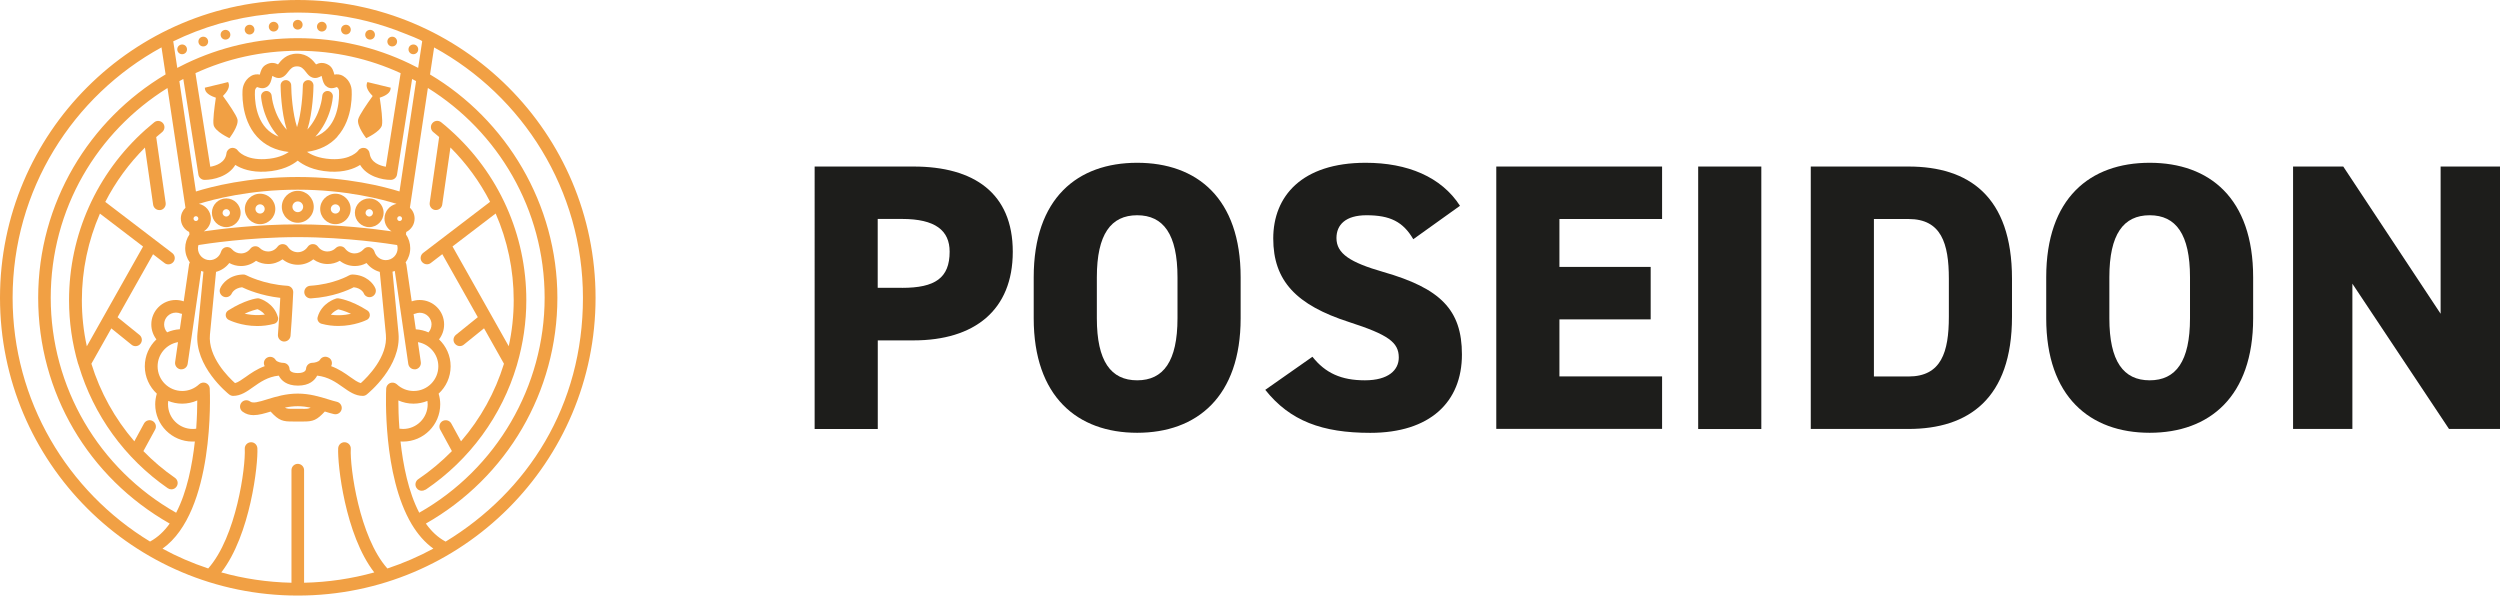 <?xml version="1.0" encoding="UTF-8"?><svg id="Ebene_1" xmlns="http://www.w3.org/2000/svg" viewBox="0 0 372.59 88.76"><defs><style>.cls-1{fill:#1d1d1b;}.cls-2{fill:#f1a044;}</style></defs><path class="cls-1" d="M130.82,50.73v13.21h-9.41V24.82h14.74c9.01,0,14.79,3.97,14.79,12.7s-5.73,13.21-14.79,13.21h-5.33ZM134.44,42.9c4.93,0,7.09-1.47,7.09-5.39,0-3.17-2.15-4.88-7.09-4.88h-3.63v10.26h3.63Z"/><path class="cls-1" d="M169.48,64.5c-8.9,0-15.42-5.38-15.42-17.06v-6.12c0-11.79,6.52-17.06,15.42-17.06s15.42,5.27,15.42,17.06v6.12c0,11.68-6.52,17.06-15.42,17.06ZM163.47,47.44c0,6.41,2.1,9.24,6.01,9.24s6.01-2.83,6.01-9.24v-6.12c0-6.41-2.1-9.24-6.01-9.24s-6.01,2.83-6.01,9.24v6.12Z"/><path class="cls-1" d="M210.63,35.65c-1.53-2.61-3.46-3.57-6.97-3.57-3.12,0-4.48,1.42-4.48,3.4,0,2.32,2.04,3.63,6.97,5.05,8.5,2.44,11.73,5.61,11.73,12.3,0,7.09-4.76,11.68-13.66,11.68-7.14,0-11.96-1.76-15.65-6.41l7.03-4.93c1.93,2.44,4.31,3.51,7.82,3.51s5.05-1.53,5.05-3.4c0-2.27-1.59-3.4-7.37-5.27-7.94-2.55-11.34-6.18-11.34-12.47s4.25-11.28,13.77-11.28c6.24,0,11.28,2.1,14.06,6.41l-6.97,4.99Z"/><path class="cls-1" d="M247.71,24.82v7.82h-15.3v7.14h13.6v7.82h-13.6v8.5h15.3v7.82h-24.71V24.82h24.71Z"/><path class="cls-1" d="M262.5,63.94h-9.41V24.82h9.41v39.11Z"/><path class="cls-1" d="M269.87,63.94V24.82h14.57c8.9,0,15.42,4.36,15.42,16.72v5.67c0,12.24-6.52,16.72-15.42,16.72h-14.57ZM290.45,47.21v-5.67c0-5.27-1.13-8.9-6.01-8.9h-5.16v23.47h5.16c4.88,0,6.01-3.63,6.01-8.9Z"/><path class="cls-1" d="M320.38,64.5c-8.9,0-15.42-5.38-15.42-17.06v-6.12c0-11.79,6.52-17.06,15.42-17.06s15.42,5.27,15.42,17.06v6.12c0,11.68-6.52,17.06-15.42,17.06ZM314.37,47.44c0,6.41,2.1,9.24,6.01,9.24s6.01-2.83,6.01-9.24v-6.12c0-6.41-2.1-9.24-6.01-9.24s-6.01,2.83-6.01,9.24v6.12Z"/><path class="cls-1" d="M372.59,24.82v39.11h-7.6l-14.4-21.65v21.65h-8.84V24.82h7.48l14.51,21.94v-21.94h8.84Z"/><path class="cls-2" d="M56.92,18.65c.15-.62-.11-2.68-.33-4.09.6-.19,1.45-.56,1.6-1.19.02-.08.03-.18.04-.3l-3.47-.84c-.05.11-.09.21-.1.29-.15.62.44,1.35.88,1.79-.83,1.15-2.01,2.86-2.16,3.48-.24.98,1.2,2.8,1.2,2.8,0,0,2.11-.96,2.35-1.94Z"/><path class="cls-2" d="M48.48,4.49c.28-.28.28-.74,0-1.03s-.74-.28-1.03,0c-.28.28-.28.74,0,1.03.28.28.74.28,1.03,0Z"/><path class="cls-2" d="M62.12,7.87c.28-.28.28-.74,0-1.03-.28-.28-.74-.28-1.03,0-.28.28-.28.74,0,1.03.28.28.74.28,1.03,0Z"/><path class="cls-2" d="M52.07,4.93c.28-.28.28-.74,0-1.03-.28-.28-.74-.28-1.03,0-.28.28-.28.74,0,1.03.28.28.74.28,1.03,0Z"/><path class="cls-2" d="M55.03,29.57c-1.18,0-2.14.96-2.14,2.14s.96,2.14,2.14,2.14,2.14-.96,2.14-2.14-.96-2.14-2.14-2.14ZM55.03,32.27c-.3,0-.55-.25-.55-.55s.25-.55.55-.55.55.25.55.55-.25.55-.55.55Z"/><path class="cls-2" d="M55.67,5.69c.28-.28.28-.74,0-1.03-.28-.28-.74-.28-1.03,0-.28.28-.28.74,0,1.03.28.28.74.28,1.03,0Z"/><path class="cls-2" d="M58.97,6.71c.28-.28.28-.74,0-1.03-.28-.28-.74-.28-1.03,0-.28.28-.28.74,0,1.03.28.28.74.28,1.03,0Z"/><path class="cls-2" d="M33.22,14.31c.45-.44,1.03-1.16.88-1.79-.02-.08-.06-.18-.1-.29l-3.47.84c0,.12.02.22.04.3.15.62,1.01,1,1.6,1.19-.21,1.41-.48,3.46-.33,4.09.24.98,2.35,1.94,2.35,1.94,0,0,1.43-1.82,1.2-2.8-.15-.62-1.33-2.33-2.16-3.48Z"/><path class="cls-2" d="M42.8,42.59c-3.54-.22-6.08-1.56-6.1-1.57-.15-.08-.31-.12-.48-.11-2.06.07-3.11,1.34-3.41,2.08-.2.48.04,1.03.52,1.23.48.2,1.03-.04,1.23-.52,0,0,.34-.76,1.51-.89.71.34,2.83,1.26,5.7,1.58-.06,1.27-.19,3.63-.35,5.49-.04.52.34.97.86,1.02.03,0,.05,0,.08,0,.48,0,.9-.37.94-.86.23-2.7.4-6.43.4-6.47.02-.51-.37-.95-.88-.98Z"/><path class="cls-2" d="M41.42,47.26c-.59-2.13-2.67-2.75-2.76-2.77-.1-.03-.21-.04-.31-.03-.07,0-1.86.23-4.34,1.81-.25.16-.39.43-.37.72.01.29.18.55.44.68.1.05,1.86.92,4.26.92.78,0,1.63-.09,2.52-.33.21-.06.38-.19.49-.38.11-.19.13-.41.08-.61ZM39.46,46.89s-.08,0-.12.01c-.89.11-1.72.06-2.42-.06-.16-.03-.31-.05-.46-.09.93-.43,1.62-.6,1.91-.67,0,0,0,0,0,0,0,0,0,0,0,0,.24.1.72.34,1.09.8,0,0,0,0,0,0,0,0,0,0,0,0Z"/><path class="cls-2" d="M54.21,43.72c.2.47.74.7,1.22.5.48-.2.71-.75.52-1.23-.3-.74-1.36-2.01-3.41-2.08-.18,0-.36.04-.51.13-.02.01-2.29,1.33-5.8,1.55-.52.03-.91.48-.88,1,.03.5.45.88.94.88.02,0,.04,0,.06,0,3.29-.2,5.61-1.26,6.37-1.66,1.1.12,1.45.81,1.5.9Z"/><path class="cls-2" d="M49.99,28.87c-1.25,0-2.27,1.02-2.27,2.27s1.02,2.27,2.27,2.27,2.27-1.02,2.27-2.27-1.02-2.27-2.27-2.27ZM49.99,31.83c-.38,0-.69-.31-.69-.69s.31-.69.69-.69.69.31.69.69-.31.69-.69.69Z"/><path class="cls-2" d="M63.42,72.99c6.63-4.48,11.38-11.06,13.6-18.52.02-.06.04-.12.05-.18.89-3.06,1.37-6.27,1.37-9.55,0-9.76-4.11-18.91-11.35-25.38,0,0,0,0-.01-.01-.43-.39-.87-.77-1.33-1.13-.41-.33-1-.26-1.32.14-.33.4-.26,1,.14,1.32.3.24.59.49.88.74l-1.41,9.81c-.07.51.28.99.8,1.07.05,0,.09,0,.14,0,.46,0,.86-.34.93-.81l1.22-8.51c2.4,2.4,4.39,5.13,5.91,8.1l-9.98,7.62c-.41.32-.49.91-.18,1.32.19.24.47.37.75.37.2,0,.4-.06.57-.19l1.72-1.32,5.29,9.39-3.27,2.64c-.4.33-.47.92-.14,1.32.19.23.46.35.73.35.21,0,.42-.07.59-.21l3.02-2.44,2.97,5.28c-1.31,4.25-3.49,8.19-6.4,11.56l-1.45-2.65c-.25-.46-.82-.62-1.28-.38-.46.25-.62.82-.38,1.28l1.75,3.21c-1.51,1.54-3.19,2.95-5.02,4.19-.43.29-.54.88-.25,1.31.18.27.48.41.78.41.18,0,.36-.05.53-.16ZM67.44,36.73l6.43-4.91c1.76,4.01,2.69,8.4,2.69,12.92,0,2.33-.25,4.63-.74,6.86l-8.38-14.87Z"/><path class="cls-2" d="M44.38,28.44c-1.31,0-2.38,1.07-2.38,2.38s1.07,2.38,2.38,2.38,2.38-1.07,2.38-2.38-1.07-2.38-2.38-2.38ZM44.38,31.62c-.44,0-.8-.36-.8-.8s.36-.8.8-.8.8.36.8.8-.36.8-.8.8Z"/><path class="cls-2" d="M33.72,29.57c-1.18,0-2.14.96-2.14,2.14s.96,2.14,2.14,2.14,2.14-.96,2.14-2.14-.96-2.14-2.14-2.14ZM33.72,32.27c-.3,0-.55-.25-.55-.55s.25-.55.55-.55.55.25.55.55-.25.55-.55.55Z"/><path class="cls-2" d="M38.76,28.87c-1.25,0-2.27,1.02-2.27,2.27s1.02,2.27,2.27,2.27,2.27-1.02,2.27-2.27-1.02-2.27-2.27-2.27ZM38.76,31.83c-.38,0-.69-.31-.69-.69s.31-.69.69-.69.69.31.69.69-.31.69-.69.69Z"/><path class="cls-2" d="M54.68,47.67c.26-.13.43-.39.44-.68.01-.29-.13-.57-.37-.72-2.48-1.58-4.27-1.8-4.34-1.81-.11-.01-.21,0-.31.03-.09.03-2.17.64-2.76,2.77-.06.21-.03.43.08.61s.28.32.49.38c.88.24,1.73.33,2.52.33,2.41,0,4.17-.87,4.26-.92ZM50.39,46.1h0c.3.06.98.23,1.92.67-.51.11-1.11.2-1.76.21-.39,0-.81-.01-1.24-.07.37-.46.85-.7,1.09-.8Z"/><path class="cls-2" d="M30.81,6.71c.28-.28.28-.74,0-1.03-.28-.28-.74-.28-1.03,0-.28.28-.28.74,0,1.03.28.28.74.28,1.03,0Z"/><path class="cls-2" d="M11.67,54.25c.01.09.04.19.08.27,2.19,7.31,6.81,13.78,13.25,18.24.16.11.35.17.54.17.3,0,.59-.14.77-.41.3-.43.19-1.01-.24-1.31-1.71-1.18-3.28-2.52-4.7-3.98l1.75-3.21c.25-.46.08-1.03-.38-1.28-.46-.25-1.03-.08-1.28.38l-1.44,2.65c-2.91-3.38-5.09-7.31-6.4-11.56l2.97-5.27,3.02,2.44c.17.14.38.21.59.21.27,0,.55-.12.73-.35.33-.4.26-1-.14-1.32l-3.27-2.64,5.29-9.39,1.72,1.32c.17.13.37.19.57.19.28,0,.56-.13.75-.37.32-.41.24-1-.18-1.32l-9.98-7.62c1.52-2.97,3.51-5.7,5.91-8.1l1.22,8.51c.07.47.47.81.93.81.04,0,.09,0,.14,0,.51-.07.87-.55.8-1.07l-1.41-9.81c.29-.25.58-.5.88-.74.4-.33.47-.92.14-1.32-.33-.4-.92-.47-1.32-.14-.45.37-.9.75-1.33,1.13,0,0,0,0-.01.01-7.23,6.47-11.35,15.62-11.35,25.38,0,3.26.47,6.45,1.36,9.51ZM14.89,31.83l6.43,4.91-8.38,14.87c-.49-2.23-.74-4.53-.74-6.85,0-4.52.94-8.9,2.69-12.92Z"/><path class="cls-2" d="M27.66,7.87c.28-.28.28-.74,0-1.03-.28-.28-.74-.28-1.03,0-.28.28-.28.74,0,1.03.28.28.74.28,1.03,0Z"/><path class="cls-2" d="M44.89,4.2c.28-.28.28-.74,0-1.03-.28-.28-.74-.28-1.03,0-.28.28-.28.74,0,1.03.28.28.74.28,1.03,0Z"/><path class="cls-2" d="M50.2,59.88c-.38-.09-.83-.22-1.3-.37-1.23-.38-2.76-.85-4.53-.85s-3.3.47-4.53.85c-1.31.41-2.14.64-2.56.33-.42-.31-1.01-.23-1.32.19-.31.42-.23,1.01.19,1.32.51.38,1.06.52,1.64.52.8,0,1.65-.26,2.54-.53,1.27,1.38,1.82,1.5,3.44,1.48.36,0,.84,0,1.2,0,.1,0,.2,0,.3,0,1.39,0,1.95-.2,3.14-1.49.48.15.93.29,1.37.39.07.02.14.02.21.02.43,0,.82-.3.92-.73.12-.51-.2-1.01-.71-1.13ZM45.01,60.93c-.38,0-.88,0-1.26,0-.66,0-.98.01-1.29-.18.61-.13,1.25-.21,1.92-.21s1.31.09,1.92.21c-.32.19-.63.19-1.29.18Z"/><path class="cls-2" d="M44.38,0C19.87,0,0,19.87,0,44.38s19.87,44.38,44.38,44.38,44.38-19.87,44.38-44.38S68.89,0,44.38,0ZM60.06,65.81c3.06,0,5.55-2.49,5.55-5.55,0-.55-.08-1.08-.24-1.59,1.1-1.01,1.79-2.46,1.79-4.07s-.67-3.01-1.73-4.02c.49-.63.76-1.4.76-2.23,0-2.01-1.63-3.64-3.64-3.64-.41,0-.81.07-1.19.2l-.79-5.44c-.02-.13-.06-.24-.12-.35.43-.6.69-1.34.69-2.13,0-.74-.22-1.45-.64-2.06l.05-.36c.74-.37,1.24-1.13,1.24-2,0-.64-.27-1.21-.7-1.62l2.68-17.84c10.44,6.5,17.4,18.08,17.4,31.26s-7.14,25.5-18.69,32.04c-1.62-3.1-2.41-7.13-2.79-10.62.12,0,.24.02.36.02ZM59.53,63.89c-.13-1.69-.16-3.16-.16-4.21.7.31,1.46.48,2.25.48.73,0,1.44-.15,2.08-.41.02.17.04.34.04.51,0,2.02-1.64,3.67-3.67,3.67-.18,0-.36-.02-.53-.04ZM64.31,48.36c0,.44-.17.86-.45,1.18-.58-.26-1.22-.42-1.89-.46l-.33-2.28c.09,0,.18-.03.26-.06.21-.08.43-.13.66-.13.97,0,1.76.79,1.76,1.76ZM48.97,53.3c-.45-.27-1.03-.12-1.29.33-.19.32-.86.44-1.13.44-.51,0-.92.41-.94.91h0c-.01.14-.13.62-1.23.62s-1.22-.47-1.23-.58c0-.5-.39-.91-.89-.94-.02,0-.03,0-.05,0-.27,0-.94-.12-1.13-.44-.27-.45-.84-.59-1.29-.33-.44.26-.59.82-.34,1.26-1.17.43-2.08,1.07-2.82,1.6-.63.44-1.14.81-1.6.93-.97-.87-4.06-3.9-3.74-7.23l.91-9.35c.78-.21,1.48-.67,1.97-1.32.53.29,1.13.45,1.74.45.83,0,1.61-.28,2.25-.78.54.31,1.16.48,1.81.48.77,0,1.52-.25,2.14-.7.64.52,1.44.81,2.29.81s1.65-.29,2.29-.81c.62.45,1.36.7,2.14.7.64,0,1.26-.17,1.81-.48.63.5,1.42.78,2.25.78.62,0,1.22-.16,1.74-.45.49.64,1.19,1.11,1.97,1.32l.91,9.35c.32,3.31-2.77,6.36-3.74,7.23-.46-.12-.98-.49-1.6-.93-.74-.53-1.65-1.17-2.82-1.6.24-.44.1-1-.34-1.26ZM55.81,37.5c-.1-.33-.37-.58-.71-.66-.34-.07-.69.05-.91.31-.34.39-.82.62-1.34.62-.55,0-1.07-.26-1.4-.7-.16-.22-.41-.35-.68-.37-.27-.02-.54.08-.73.27-.33.33-.77.51-1.24.51-.56,0-1.08-.26-1.41-.72-.18-.25-.47-.39-.78-.38-.31,0-.59.16-.76.42-.33.49-.88.79-1.47.79s-1.14-.3-1.47-.79c-.17-.26-.45-.41-.76-.42-.31,0-.6.13-.78.38-.34.46-.85.72-1.41.72-.47,0-.9-.18-1.24-.51-.19-.19-.46-.29-.73-.27-.27.02-.52.16-.68.37-.34.45-.85.7-1.4.7-.51,0-1-.22-1.34-.62-.22-.26-.57-.38-.91-.31-.34.07-.61.32-.71.66-.22.74-.91,1.27-1.69,1.27-.97,0-1.76-.79-1.76-1.76,0-.17.03-.33.08-.49.92-.15,7.5-1.18,14.8-1.18s13.9,1.03,14.81,1.18c.05.16.07.32.07.49,0,.97-.79,1.76-1.76,1.76-.78,0-1.47-.52-1.69-1.27ZM29.2,32.94c-.2,0-.36-.16-.36-.36s.16-.36.36-.36.36.16.36.36-.16.36-.36.36ZM58.37,34.48c-2.39-.34-7.95-1.04-14-1.04s-11.61.69-14,1.04c.64-.4,1.06-1.1,1.06-1.9,0-1.08-.77-1.99-1.79-2.2,2.04-.64,7.51-2.11,14.73-2.11s12.69,1.47,14.73,2.11c-1.02.21-1.8,1.11-1.8,2.2,0,.8.43,1.51,1.06,1.9ZM59.2,32.58c0-.2.16-.36.36-.36s.36.16.36.36-.16.36-.36.36-.36-.16-.36-.36ZM59.56,28.54c-2.25-.7-7.78-2.16-15.18-2.16s-12.93,1.45-15.18,2.16l-2.47-16.45c.2-.11.39-.21.59-.32l2.25,14.25c.07.46.47.79.93.79,1.28,0,3.54-.5,4.57-2.23.9.57,2.36,1.12,4.52,1,2.47-.14,3.97-.98,4.78-1.64.81.65,2.31,1.49,4.78,1.64,2.16.12,3.62-.43,4.52-1,1.03,1.73,3.29,2.23,4.57,2.23.46,0,.86-.34.93-.79l2.25-14.25c.2.1.39.21.59.32l-2.47,16.45ZM42.71,19.31c-2-2.19-2.21-4.97-2.22-5.01-.03-.44-.4-.77-.84-.74-.44.03-.77.4-.74.84.01.17.24,3.39,2.61,5.97-.73-.29-1.36-.71-1.86-1.26-1.95-2.13-1.66-5.59-1.66-5.63,0,0,.05-.33.31-.51.04.01.1.03.15.05.28.09.92.31,1.48-.2.36-.32.47-.78.57-1.19.02-.09.05-.22.08-.32.03.01.06.03.08.04.24.14.74.42,1.34.19.4-.15.66-.48.9-.79.41-.53.71-.86,1.35-.86s.93.32,1.35.86c.24.31.49.64.9.79.6.23,1.1-.06,1.34-.19.02-.01.05-.03.08-.04.03.1.06.23.08.32.1.41.21.87.57,1.19.56.51,1.21.29,1.48.2.05-.01.11-.04.15-.05.27.18.31.51.31.52,0,.03.29,3.49-1.66,5.62-.5.55-1.13.97-1.86,1.26,2.37-2.58,2.6-5.8,2.61-5.97.03-.44-.31-.81-.74-.84-.44-.03-.81.3-.84.74,0,.04-.21,2.82-2.22,5.01.83-2.65.91-6.08.91-6.57,0-.44-.34-.8-.78-.8-.44,0-.8.34-.8.78-.02,1.24-.21,4.18-.87,6.23-.66-2.04-.86-4.99-.87-6.23,0-.43-.36-.78-.79-.78h-.01c-.44,0-.79.36-.78.8,0,.49.08,3.93.91,6.57ZM50.26,20.37c2.51-2.76,2.15-6.88,2.14-7.04-.01-.13-.13-1.32-1.24-1.99-.51-.31-.99-.29-1.33-.22-.11-.46-.28-1.07-.81-1.41-.84-.53-1.52-.31-1.92-.11,0,0,0,0,0-.01-.43-.55-1.23-1.59-2.83-1.59s-2.4,1.03-2.83,1.59c0,0,0,0,0,.01-.39-.2-1.08-.43-1.91.11-.53.34-.69.95-.81,1.41-.35-.07-.83-.09-1.33.22-1.1.67-1.22,1.85-1.23,1.97-.02.17-.37,4.3,2.14,7.06,1.18,1.29,2.77,2.06,4.74,2.28-.6.42-1.69.96-3.51,1.06-2.98.17-4.04-1.21-4.07-1.26-.22-.32-.62-.48-1-.39-.38.09-.67.41-.71.8-.17,1.37-1.52,1.84-2.41,1.99l-2.21-13.95c4.66-2.14,9.84-3.33,15.29-3.33s10.63,1.19,15.29,3.33l-2.21,13.95c-.89-.16-2.24-.62-2.41-1.99-.05-.39-.33-.71-.71-.8-.38-.09-.78.06-1,.39,0,.01-1.06,1.43-4.07,1.26-1.85-.11-2.96-.66-3.55-1.08,1.87-.25,3.4-1.01,4.53-2.26ZM40.03,2.1s0,0,.01,0c3.86-.41,7.81-.26,11.63.41,1.97.34,3.92.83,5.82,1.45.94.31,1.87.64,2.79,1.02.25.1,2.66,1.01,2.64,1.18,0,0-.6,3.96-.6,3.96-.36-.19-.72-.37-1.09-.55l-.24-.12c-5.04-2.41-10.67-3.76-16.62-3.76s-11.58,1.35-16.62,3.76l-.24.12c-.37.18-.73.36-1.09.55l-.6-3.96c4.37-2.13,9.15-3.53,14.2-4.04ZM27.65,30.95c-.43.41-.7.98-.7,1.62,0,.88.51,1.64,1.24,2l.05.36c-.41.6-.64,1.32-.64,2.06,0,.8.26,1.53.69,2.13-.06.1-.11.22-.12.35l-.79,5.44c-.38-.13-.78-.2-1.19-.2-2.01,0-3.64,1.63-3.64,3.64,0,.83.28,1.6.76,2.23-1.07,1.01-1.73,2.44-1.73,4.02s.69,3.05,1.79,4.07c-.15.51-.24,1.05-.24,1.59,0,3.06,2.49,5.55,5.55,5.55.12,0,.24,0,.36-.01-.38,3.49-1.17,7.52-2.79,10.62-11.55-6.54-18.69-18.75-18.69-32.04s6.96-24.76,17.4-31.26l2.68,17.84ZM27.13,46.79l-.33,2.28c-.67.04-1.31.2-1.89.46-.29-.32-.45-.73-.45-1.18,0-.97.79-1.76,1.76-1.76.23,0,.45.04.66.13.09.03.17.05.26.06ZM25.03,60.26c0-.17.02-.35.04-.51.64.26,1.34.41,2.08.41.78,0,1.55-.17,2.25-.48,0,1.05-.04,2.52-.16,4.21-.18.03-.35.04-.53.04-2.02,0-3.67-1.64-3.67-3.67ZM1.88,44.38C1.88,28.3,10.86,14.28,24.07,7.06l.61,4.03C13.32,17.84,5.69,30.24,5.69,44.38s7.49,26.77,19.6,33.65c-.81,1.14-1.78,2.06-2.93,2.68C10.09,73.25,1.88,59.75,1.88,44.38ZM57.73,84.72c-4.19-4.7-5.59-15.08-5.45-17.82.03-.52-.37-.96-.89-.99-.52-.03-.96.37-.99.89-.12,2.37,1.02,12.9,5.38,18.51-3.34.93-6.85,1.46-10.46,1.54v-16.78c0-.52-.42-.94-.94-.94s-.94.42-.94.94v16.78c-3.62-.08-7.12-.61-10.46-1.54,4.35-5.61,5.5-16.13,5.38-18.51-.03-.52-.47-.92-.99-.89-.52.03-.92.47-.89.99.14,2.73-1.26,13.11-5.45,17.82-2.37-.79-4.65-1.77-6.81-2.95,7.8-5.53,7.08-23.07,7.04-23.86,0-.02,0-.03,0-.05-.03-.35-.28-.67-.61-.79-.32-.12-.72-.04-.97.2-.68.64-1.58,1-2.52,1-2.02,0-3.67-1.64-3.67-3.67,0-1.81,1.31-3.31,3.04-3.61l-.43,2.98c-.07.51.28.99.8,1.07.05,0,.09,0,.14,0,.46,0,.86-.34.93-.81l2.01-13.85c.11.04.23.08.34.11l-.89,9.17c-.48,4.93,4.51,8.96,4.73,9.13.17.13.37.21.59.21,1.13,0,2.04-.64,2.99-1.32,1.02-.72,2.16-1.53,3.81-1.7.36.72,1.18,1.49,2.86,1.49s2.49-.77,2.86-1.49c1.65.18,2.79.98,3.81,1.7.96.68,1.86,1.32,2.99,1.32.21,0,.42-.07.59-.21.21-.17,5.2-4.2,4.73-9.13l-.89-9.17c.12-.03.23-.07.34-.11l2.01,13.85c.07.47.47.81.93.81.05,0,.09,0,.14,0,.51-.07.87-.55.8-1.07l-.43-2.98c1.72.3,3.04,1.8,3.04,3.61,0,2.02-1.64,3.67-3.67,3.67-.94,0-1.83-.35-2.52-1-.01-.01-.03-.02-.04-.03-.26-.22-.65-.28-.97-.15-.32.14-.56.47-.57.82-.03.66-.54,12.92,3.79,20.2,0,0,0,.01,0,.02,0,.01.02.02.03.03.87,1.44,1.92,2.68,3.21,3.6-2.16,1.17-4.44,2.16-6.81,2.95ZM66.4,80.71c-1.15-.61-2.12-1.54-2.93-2.68,12.11-6.88,19.6-19.68,19.6-33.65s-7.63-26.53-18.98-33.28l.61-4.03c13.21,7.22,22.18,21.24,22.18,37.32s-8.21,28.87-20.47,36.33Z"/><path class="cls-2" d="M34.12,5.69c.28-.28.28-.74,0-1.03-.28-.28-.74-.28-1.03,0-.28.28-.28.74,0,1.03.28.28.74.28,1.03,0Z"/><path class="cls-2" d="M37.71,4.93c.28-.28.28-.74,0-1.03-.28-.28-.74-.28-1.03,0-.28.28-.28.74,0,1.03s.74.28,1.03,0Z"/><path class="cls-2" d="M41.3,4.49c.28-.28.28-.74,0-1.03-.28-.28-.74-.28-1.03,0-.28.28-.28.74,0,1.03.28.28.74.28,1.03,0Z"/></svg>